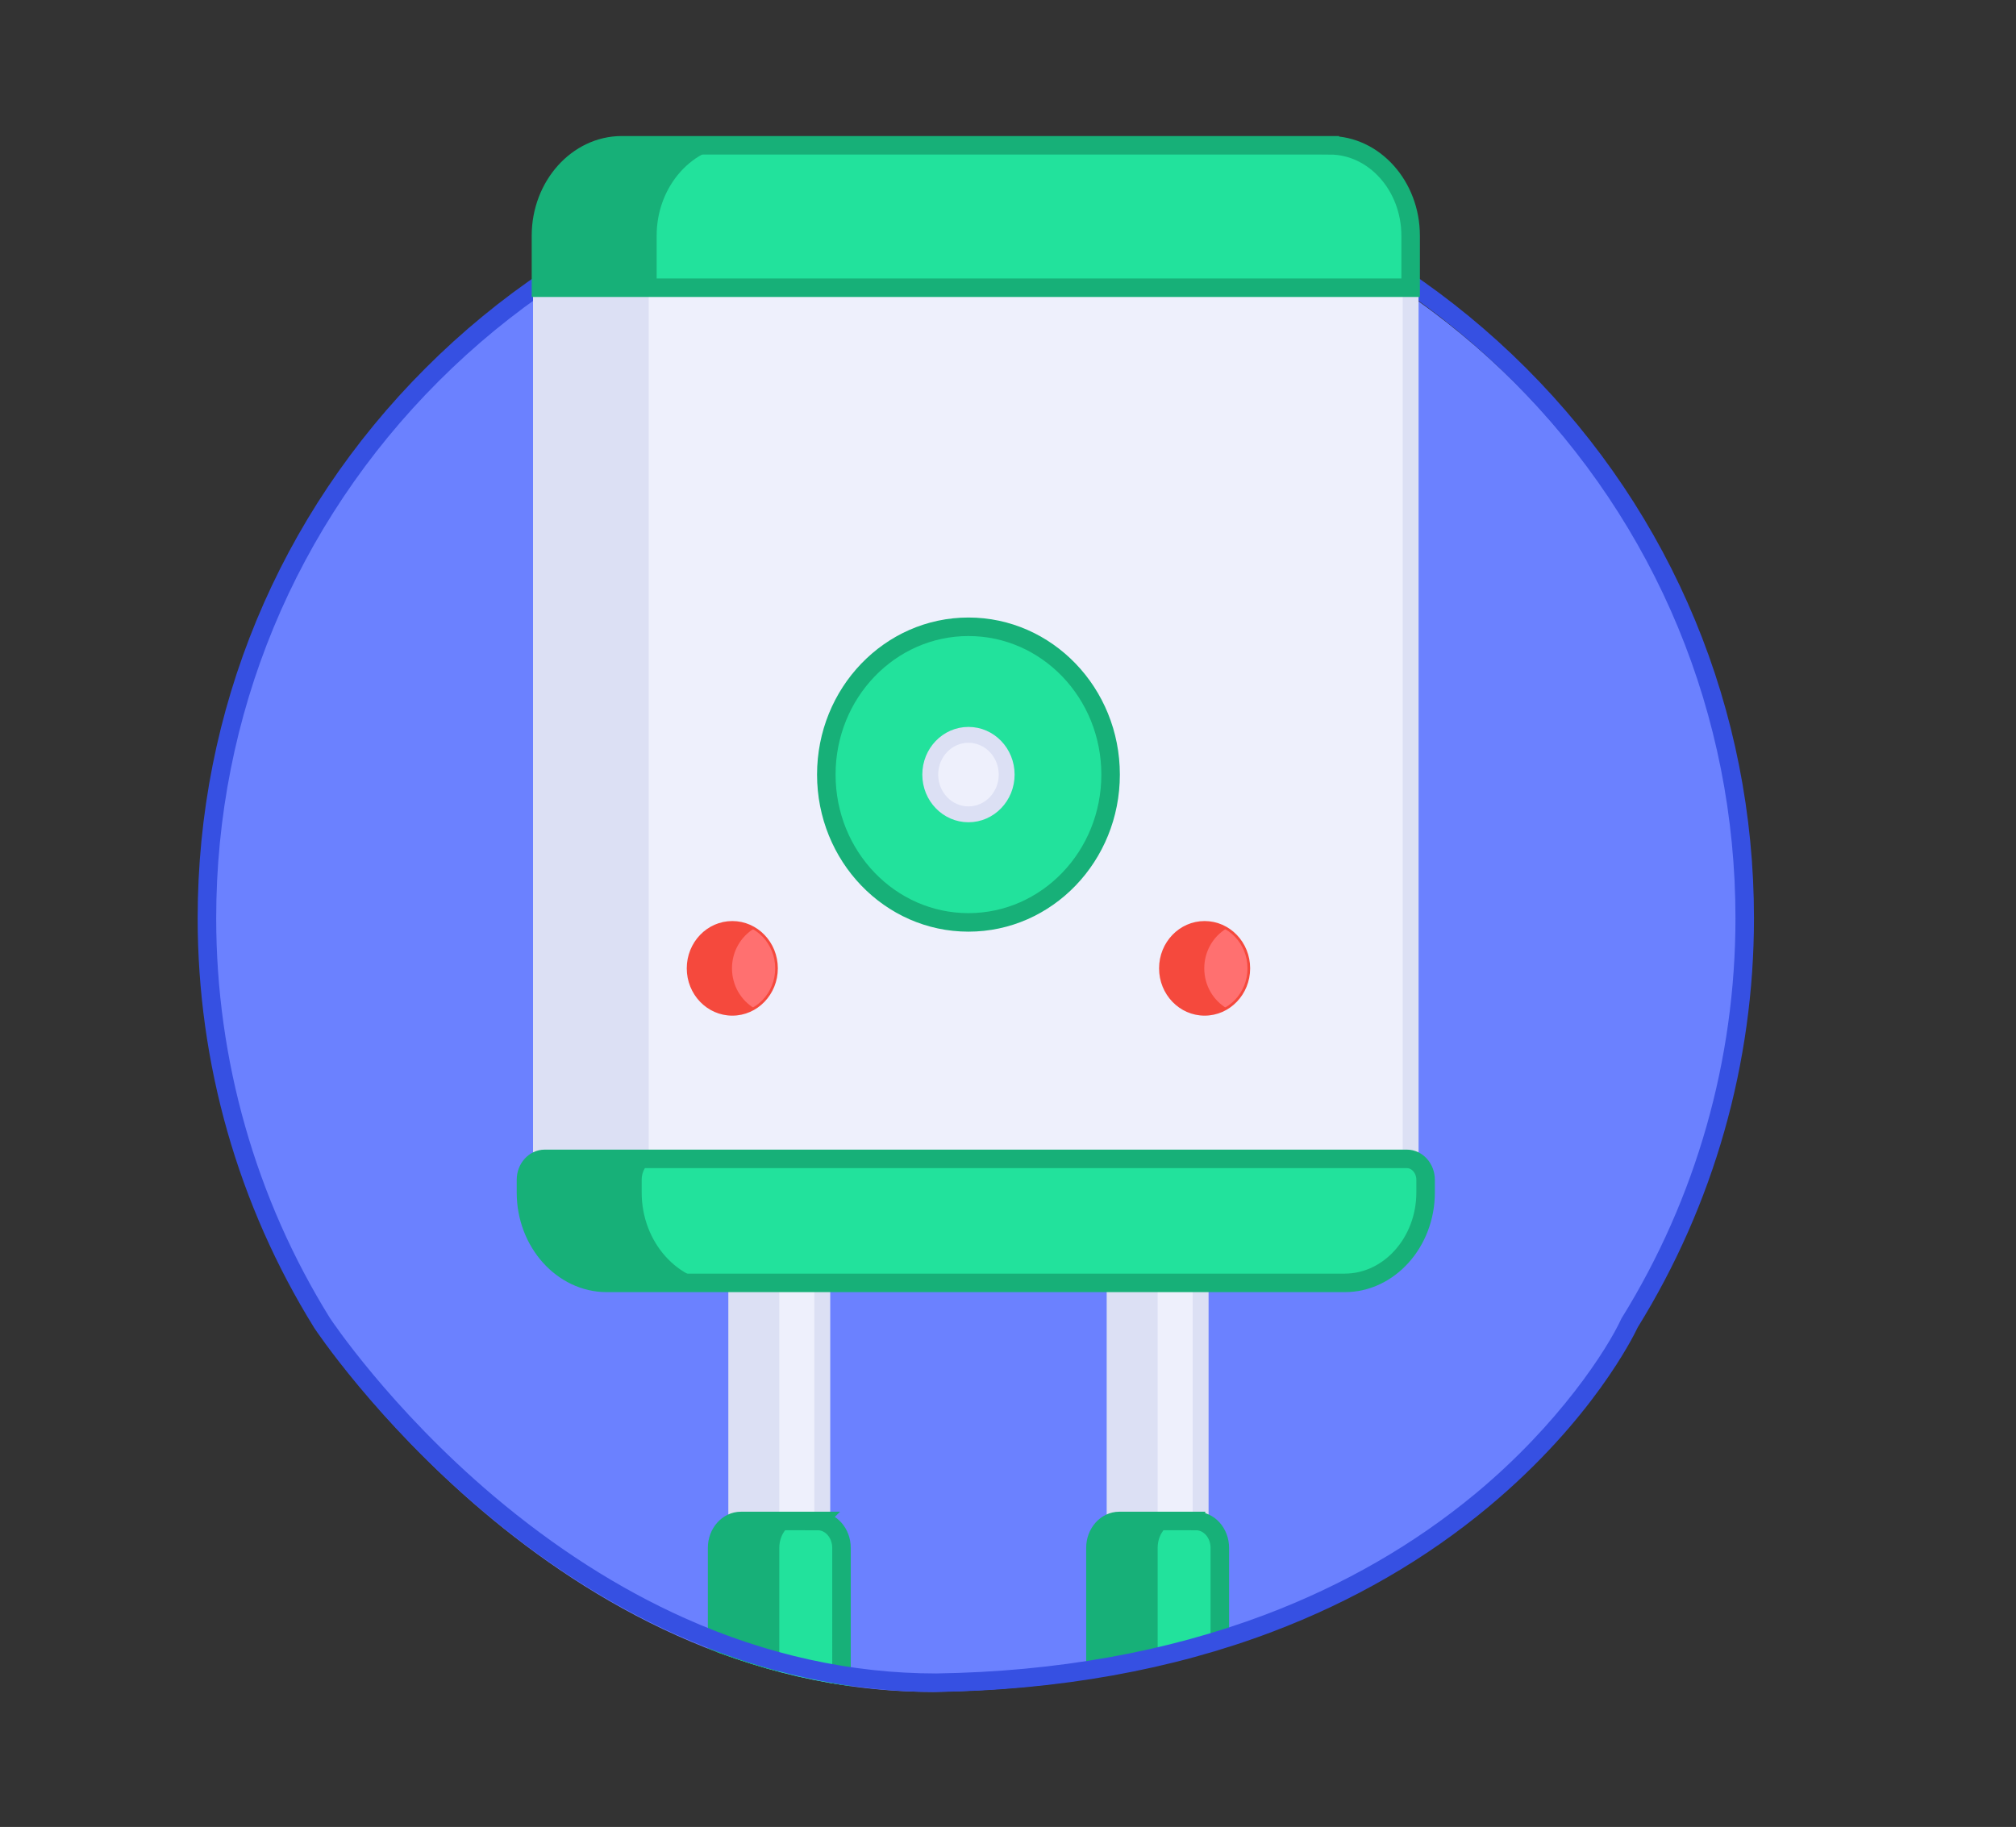 <svg xmlns="http://www.w3.org/2000/svg" viewBox="0 0 761.91 690.58">
  <rect x="0" y="0" width="761.91" height="690.58" fill="#333333" stroke="none"/>
  <defs>
    <clipPath id="a">
      <path fill="none" d="M571.03 551.93c45.53-30.28 75.61-119.8 81.5-162.95 4.58-33.58 6.35-106.07-21.27-156.46-9.08-21.89-47.93-87.34-81.85-117.44-46.92-41.63-108.04-50.25-169.19-50.25-160.48 0-303.38 125.21-303.38 285.7 0 56.14 15.94 108.55 43.51 152.99 0 0 89.23 136 232.1 136 152.71-3.24 218.57-87.59 218.57-87.59Z"/>
    </clipPath>
  </defs>
  <path fill="#6b81ff" d="M614.49 503.52C642.06 459.08 658 406.67 658 350.53c0-160.48-130.1-290.58-290.59-290.58S76.84 190.04 76.84 350.53c0 56.14 15.94 108.55 43.51 152.99 0 0 89.23 136 232.1 136 201.18-3.03 262.04-136 262.04-136Z"/>
  <g fill="none" clip-path="url(#a)">
    <path fill="#eef0fc" stroke="#dce0f4" stroke-miterlimit="10" stroke-width="6" d="M423 578.82h29.01c.6 0 1.18.07 1.75.21V435.41h-32.51v143.62a7.29 7.29 0 0 1 1.75-.21Zm-142.99 0h29.01c.6 0 1.18.07 1.75.21V435.41h-32.51v143.62a7.29 7.29 0 0 1 1.75-.21Z"/>
    <path fill="#dce0f4" d="M437.51 435.42h-16.26v143.62a7.29 7.29 0 0 1 1.75-.21h14.51v-143.4Zm-142.99 0h-16.26v143.62a7.29 7.29 0 0 1 1.75-.21h14.51v-143.4Z"/>
    <path fill="#22e29c" stroke="#17b078" stroke-miterlimit="10" stroke-width="7" d="M452.01 574.92H423c-4.97 0-9 4.56-9 10.18v49.98c0 5.62 4.03 10.18 9 10.18h29.01c4.97 0 9-4.56 9-10.18V585.1c0-5.62-4.03-10.18-9-10.18Zm-142.98 0h-29.01c-4.97 0-9 4.56-9 10.18v49.98c0 5.62 4.03 10.18 9 10.18h29.01c4.97 0 9-4.56 9-10.18V585.1c0-5.62-4.03-10.18-9-10.18Z"/>
    <path fill="#17b078" d="M437.51 635.07v-49.98c0-5.62 4.03-10.18 9-10.18h-23.5c-4.97 0-9 4.56-9 10.18v49.98c0 5.62 4.03 10.18 9 10.18h23.5c-4.97 0-9-4.56-9-10.18Zm-142.99 0v-49.98c0-5.62 4.03-10.18 9-10.18h-23.51c-4.97 0-9 4.56-9 10.18v49.98c0 5.62 4.03 10.18 9 10.18h23.5c-4.97 0-9-4.56-9-10.18Z"/>
  </g>
  <path fill="#3650e2" d="M353.87 639.57c-33.14 0-66.1-7.25-98.02-21.56-25.48-11.42-50.35-27.32-73.92-47.27-40.09-33.93-62.91-68.41-63.14-68.75-28.86-46.5-44.09-100.04-44.09-154.91 0-78.55 30.59-152.4 86.14-207.95 55.54-55.55 129.4-86.14 207.95-86.14s152.41 30.59 207.95 86.14c55.55 55.54 86.14 129.4 86.14 207.95 0 54.79-15.19 108.27-43.93 154.65-1.48 3.15-17.13 35.15-56.42 67.88-23.73 19.77-51.2 35.65-81.65 47.19-37.98 14.4-80.71 22.06-127 22.76ZM368.79 60c-76.68 0-148.77 29.86-203 84.08-54.22 54.22-84.08 126.32-84.08 203 0 53.56 14.86 105.82 42.99 151.14.17.26 22.55 34.02 61.92 67.31 23.06 19.49 47.35 35.02 72.21 46.14 30.98 13.87 62.94 20.89 95 20.89 45.33-.68 87.17-8.16 124.32-22.21 29.69-11.23 56.47-26.66 79.6-45.87 31.54-26.19 49.73-54.55 54.94-65.88l.21-.39c28.12-45.32 42.99-97.58 42.99-151.14 0-76.68-29.86-148.78-84.08-203s-126.32-84.08-203-84.08Z"/>
  <path fill="#eef0fc" stroke="#dce0f4" stroke-miterlimit="10" stroke-width="6" d="M204.45 106.32v335.55c.46-.11.94-.16 1.43-.16h325.81c.49 0 .97.06 1.43.16V106.32H204.45Z"/>
  <path fill="#dce0f4" d="M245.17 106.32h-43.72v335.55c.46-.11.94-.16 1.43-.16h42.29V106.32Z"/>
  <ellipse cx="366.01" cy="292.79" fill="#22e29c" stroke="#17b078" stroke-miterlimit="10" stroke-width="7" rx="53.72" ry="55.87"/>
  <ellipse cx="455.26" cy="366.03" fill="#ff7070" stroke="#f5493d" stroke-miterlimit="10" rx="16.71" ry="17.38"/>
  <ellipse cx="276.76" cy="366.03" fill="#ff7070" stroke="#f5493d" stroke-miterlimit="10" rx="16.71" ry="17.38"/>
  <path fill="#f5493d" d="M455.13 366.03c0-6.46 3.39-12.08 8.42-15.08-2.45-1.46-5.27-2.3-8.29-2.3-9.23 0-16.71 7.78-16.71 17.38s7.48 17.38 16.71 17.38c3.02 0 5.85-.85 8.29-2.3-5.03-3-8.42-8.62-8.42-15.08Zm-178.49 0c0-6.46 3.39-12.08 8.42-15.08-2.45-1.46-5.27-2.3-8.29-2.3-9.23 0-16.71 7.78-16.71 17.38s7.48 17.38 16.71 17.38c3.02 0 5.85-.85 8.29-2.3-5.03-3-8.42-8.62-8.42-15.08Z"/>
  <ellipse cx="366.01" cy="292.79" fill="#eef0fc" stroke="#dce0f4" stroke-miterlimit="10" stroke-width="6" rx="14.44" ry="15.02"/>
  <path fill="#22e29c" stroke="#17b078" stroke-miterlimit="10" stroke-width="7" d="M502.57 54.92H235c-16.8 0-30.55 15.37-30.55 34.16v19.68h328.67V89.08c0-18.79-13.75-34.16-30.55-34.16Z"/>
  <path fill="#17b078" d="M278.72 54.92H235c-16.8 0-30.55 15.37-30.55 34.16v19.68h43.72V89.08c0-18.79 13.75-34.16 30.55-34.16Z"/>
  <path fill="#22e29c" stroke="#17b078" stroke-miterlimit="10" stroke-width="7" d="M531.69 438.05H205.88c-3.92 0-7.1 3.55-7.1 7.93v4.78c0 18.79 13.75 34.16 30.55 34.16h278.9c16.8 0 30.55-15.37 30.55-34.16v-4.78c0-4.38-3.18-7.93-7.1-7.93Z"/>
  <path fill="#17b078" d="M242.51 450.76v-4.78c0-4.38 3.18-7.93 7.1-7.93h-43.72c-3.92 0-7.1 3.55-7.1 7.93v4.78c0 18.79 13.75 34.16 30.55 34.16h43.72c-16.8 0-30.55-15.37-30.55-34.16Z"/>
</svg>
